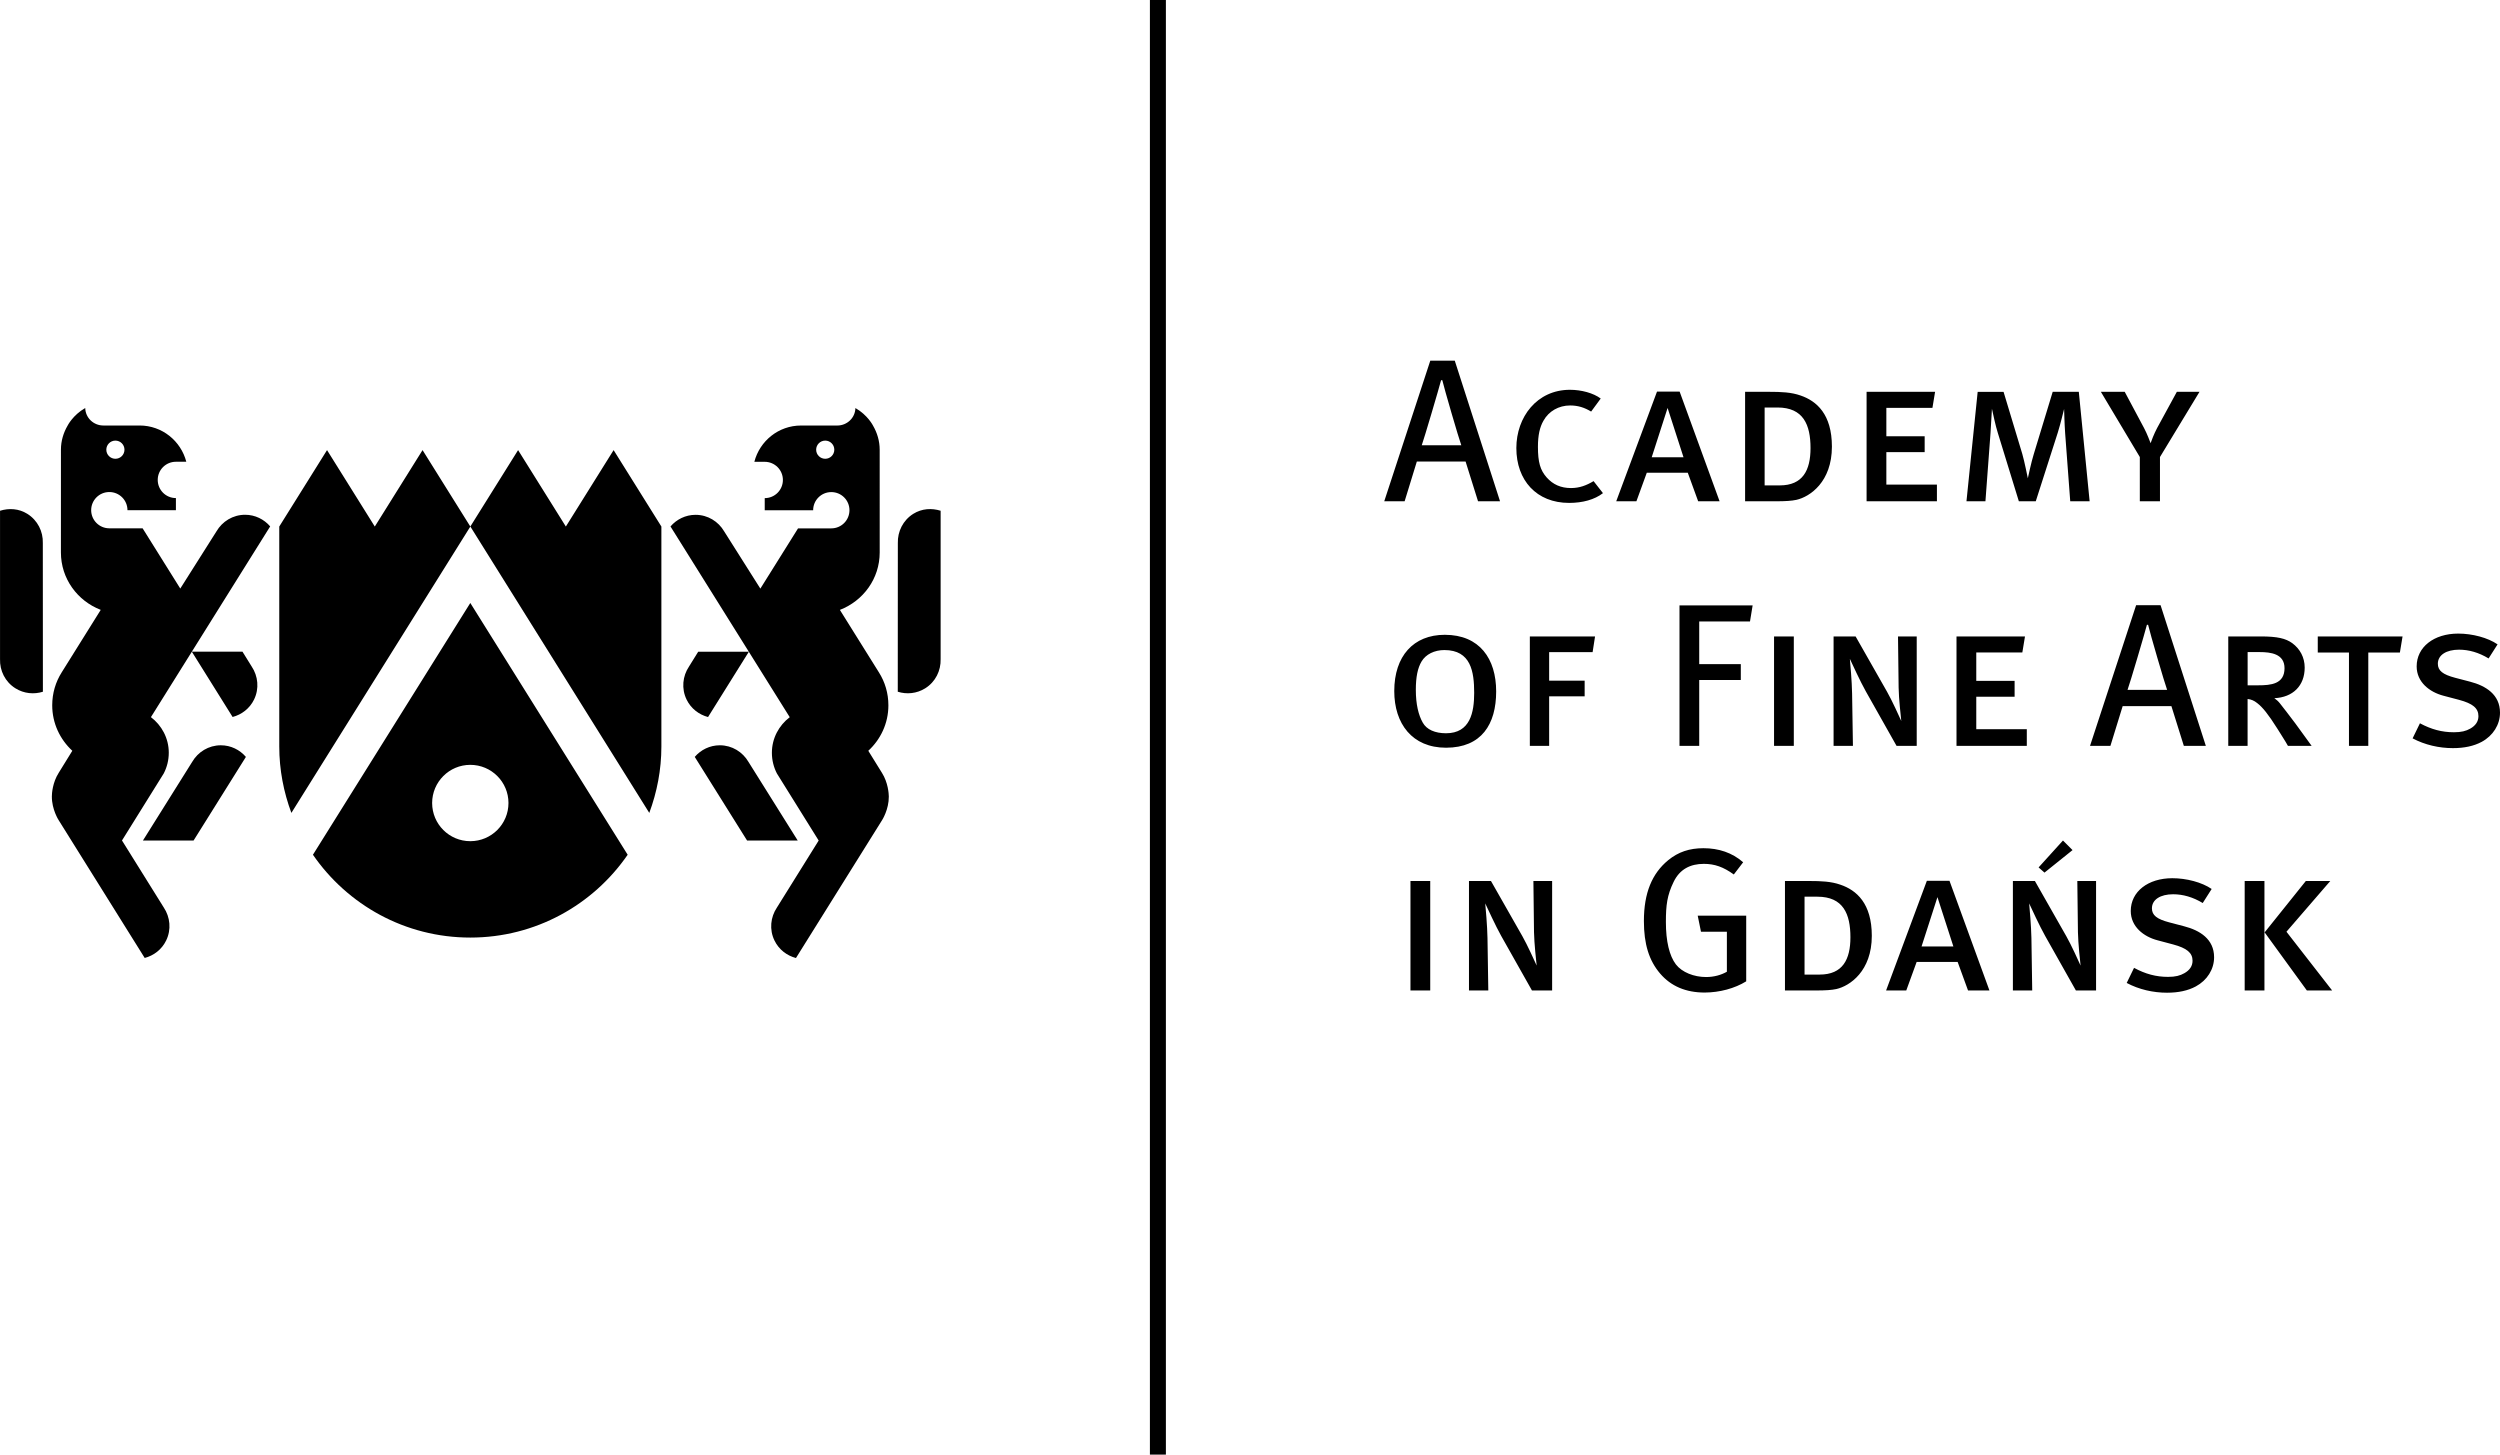 <?xml version="1.0" encoding="utf-8"?>
<!-- Generator: Adobe Illustrator 16.0.4, SVG Export Plug-In . SVG Version: 6.00 Build 0)  -->
<!DOCTYPE svg PUBLIC "-//W3C//DTD SVG 1.1//EN" "http://www.w3.org/Graphics/SVG/1.1/DTD/svg11.dtd">
<svg version="1.1" id="Warstwa_1" xmlns="http://www.w3.org/2000/svg" xmlns:xlink="http://www.w3.org/1999/xlink" x="0px" y="0px"
	 width="137.485px" height="80px" viewBox="0 0 137.485 80" enable-background="new 0 0 137.485 80" xml:space="preserve">
<g>
	<path d="M39.586,40.986c-0.553,0-1.043,0.25-1.379,0.639l2.877,4.598h2.785l-2.708-4.324C40.843,41.355,40.26,40.986,39.586,40.986
		 M25.864,42.062c1.159,0,2.099,0.939,2.099,2.098c0,1.16-0.939,2.1-2.099,2.1s-2.099-0.939-2.099-2.1
		C23.766,43.002,24.705,42.062,25.864,42.062 M25.864,33.16L17.21,47.006c1.895,2.75,5.062,4.555,8.654,4.555
		c3.591,0,6.759-1.805,8.654-4.555L25.864,33.16z M7.861,46.223h2.785l2.877-4.598c-0.335-0.389-0.826-0.639-1.379-0.639
		c-0.674,0-1.257,0.369-1.574,0.912L7.861,46.223z M0.85,37.854c0.47,0.293,1.019,0.34,1.509,0.188l-0.004-8.178
		c0.019-0.629-0.281-1.25-0.853-1.607c-0.469-0.292-1.01-0.321-1.5-0.168v8.16C-0.018,36.875,0.278,37.498,0.85,37.854
		 M5.847,24.731c0-0.276,0.224-0.5,0.499-0.5c0.276,0,0.499,0.223,0.499,0.5c0,0.276-0.223,0.499-0.499,0.499
		C6.071,25.23,5.847,25.007,5.847,24.731 M10.551,35.837l4.307-6.888c-0.335-0.389-0.826-0.64-1.378-0.64
		c-0.675,0-1.258,0.369-1.575,0.912l-1.99,3.146l-2.071-3.312H6.013v-0.001c0,0,0,0-0.001,0c-0.551,0-0.997-0.446-0.998-0.997
		c0,0,0,0,0-0.001c0-0.551,0.447-0.997,0.998-0.997c0.551,0,0.998,0.446,0.998,0.997c0,0.001,0,0.001,0,0.001h2.664v-0.665v-0.001
		c-0.001,0-0.002,0-0.002,0c-0.551,0-0.998-0.446-0.998-0.999c0-0.551,0.446-0.998,0.998-0.998c0,0,0.001,0.001,0.002,0.001v-0.001
		h0.571h0.001h-0.001C9.948,24.25,8.916,23.4,7.676,23.4H5.681c-0.532,0-0.981-0.417-0.994-0.961
		c-0.681,0.388-0.97,0.969-0.97,0.969c-0.227,0.39-0.366,0.838-0.366,1.323c0,0.001,0,0.002,0,0.003l0,0
		c0,0-0.001,5.552-0.001,5.647c0,1.446,0.91,2.661,2.182,3.155l0.005,0.008l-2.144,3.432c-0.333,0.527-0.521,1.144-0.521,1.812
		c0,0.992,0.43,1.876,1.105,2.5L3.229,42.5c-0.343,0.539-0.377,1.148-0.377,1.297c-0.006,0.721,0.37,1.301,0.37,1.301l4.736,7.584
		c0.496-0.131,0.937-0.461,1.179-0.959c0.296-0.605,0.219-1.291-0.129-1.814l-2.299-3.688c0,0,2.276-3.646,2.297-3.688
		c0.176-0.34,0.276-0.727,0.276-1.137c0-0.801-0.39-1.507-0.982-1.958l2.25-3.599l2.242,3.591c0.497-0.132,0.938-0.462,1.18-0.959
		c0.295-0.606,0.219-1.292-0.13-1.815l-0.508-0.819H10.551z M35.707,44.705c0.423-1.141,0.665-2.367,0.665-3.652V28.956
		l-2.627-4.203l-2.626,4.203h-0.001l-2.626-4.203l-2.627,4.203l-2.627-4.203l-2.626,4.203h-0.001l-2.626-4.203l-2.627,4.203v12.097
		c0,1.285,0.243,2.512,0.666,3.652l9.843-15.749L35.707,44.705z M45.882,24.731c0,0.276-0.223,0.499-0.499,0.499
		c-0.275,0-0.499-0.223-0.499-0.499c0-0.276,0.224-0.5,0.499-0.5C45.66,24.231,45.882,24.455,45.882,24.731 M48.501,42.5
		l-0.75-1.211c0.675-0.623,1.105-1.507,1.105-2.5c0-0.669-0.188-1.285-0.521-1.812l-2.144-3.432l0.005-0.008
		c1.272-0.494,2.182-1.709,2.182-3.155c0-0.095-0.001-5.647-0.001-5.647v0c0-0.001,0-0.002,0-0.003c0-0.485-0.139-0.933-0.365-1.323
		c0,0-0.29-0.582-0.97-0.969c-0.012,0.545-0.462,0.961-0.994,0.961h-1.996c-1.239,0-2.271,0.85-2.568,1.996h-0.001h0.572v0.001
		c0.001,0,0.001-0.001,0.001-0.001c0.552,0,0.998,0.447,0.998,0.998c0,0.552-0.446,0.999-0.998,0.999c0,0,0,0-0.001,0v0.001v0.665
		h2.664c0,0-0.001,0-0.001-0.001c0-0.551,0.447-0.997,0.999-0.997c0.552,0,0.998,0.446,0.998,0.997c0,0.001,0,0.001,0,0.001
		c-0.001,0.551-0.447,0.997-0.998,0.997h0v0.001h-1.83l-2.072,3.312l-1.989-3.146c-0.317-0.543-0.899-0.912-1.574-0.912
		c-0.553,0-1.044,0.251-1.379,0.64l4.307,6.888h-2.783l-0.508,0.819c-0.349,0.523-0.425,1.209-0.13,1.815
		c0.243,0.497,0.683,0.827,1.179,0.959l2.243-3.591l2.25,3.599c-0.593,0.45-0.982,1.157-0.982,1.958c0,0.41,0.1,0.797,0.276,1.137
		c0.021,0.041,2.297,3.688,2.297,3.688l-2.298,3.688c-0.35,0.523-0.426,1.209-0.131,1.814c0.243,0.498,0.683,0.828,1.18,0.959
		l4.737-7.584c0,0,0.375-0.58,0.369-1.301C48.877,43.648,48.842,43.039,48.501,42.5 M50.88,37.854
		c0.571-0.356,0.867-0.979,0.849-1.606v-8.16c-0.49-0.153-1.031-0.124-1.501,0.168c-0.571,0.357-0.87,0.978-0.852,1.607
		l-0.004,8.178C49.861,38.194,50.41,38.147,50.88,37.854 M63.238,79.994h0.879V0h-0.879V79.994z"/>
	<path d="M124.531,48.449h-1.087v6.02h1.087V48.449z M128.253,54.469l-2.512-3.229l2.411-2.791h-1.345l-2.266,2.826l2.321,3.193
		H128.253z M121.762,52.643c0-0.998-0.784-1.48-1.647-1.703l-0.818-0.215c-0.685-0.18-0.954-0.393-0.954-0.773
		c0-0.482,0.471-0.773,1.167-0.773c0.538,0,1.088,0.156,1.627,0.482l0.491-0.773c-0.537-0.369-1.389-0.592-2.164-0.592
		c-1.333,0-2.285,0.736-2.285,1.801c0,0.863,0.705,1.414,1.479,1.615l0.853,0.227c0.751,0.201,1.066,0.459,1.066,0.896
		c0,0.303-0.169,0.527-0.449,0.684c-0.235,0.135-0.493,0.203-0.897,0.203c-0.663,0-1.245-0.158-1.871-0.496l-0.404,0.83
		c0.672,0.359,1.456,0.537,2.219,0.537c0.617,0,1.146-0.111,1.582-0.346C121.381,53.91,121.762,53.305,121.762,52.643
		 M113.977,46.75l-0.526-0.527l-1.34,1.48l0.324,0.285L113.977,46.75z M115.271,54.469v-6.02h-1.031l0.034,2.814
		c0.011,0.627,0.122,1.613,0.145,1.838c-0.089-0.201-0.526-1.166-0.784-1.613l-1.728-3.039h-1.21v6.02h1.063l-0.044-2.881
		c-0.013-0.672-0.102-1.67-0.124-1.906c0.111,0.236,0.572,1.246,0.876,1.783l1.693,3.004H115.271z M107.424,52.049h-1.75
		l0.874-2.713L107.424,52.049z M109.407,54.469l-2.197-6.031h-1.244l-2.242,6.031h1.11l0.571-1.57h2.253l0.572,1.57H109.407z
		 M101.762,51.543c0,1.223-0.426,2.053-1.693,2.053h-0.83v-4.283h0.706C101.37,49.312,101.762,50.266,101.762,51.543
		 M102.938,51.465c0-1.783-0.841-2.512-1.727-2.812c-0.504-0.18-1.076-0.203-1.705-0.203h-1.344v6.02h1.748
		c0.449,0,0.819-0.021,1.077-0.078C101.729,54.225,102.938,53.406,102.938,51.465 M96.031,53.967v-3.611h-2.667l0.18,0.885h1.424
		v2.199c-0.313,0.178-0.706,0.291-1.145,0.291c-0.661,0-1.322-0.258-1.659-0.695c-0.358-0.471-0.55-1.268-0.55-2.332
		c0-0.92,0.066-1.469,0.427-2.209c0.336-0.695,0.919-0.988,1.659-0.988c0.594,0,1.077,0.17,1.649,0.584l0.514-0.672
		c-0.604-0.527-1.344-0.773-2.185-0.773c-0.764,0-1.381,0.203-1.941,0.662c-0.884,0.729-1.333,1.793-1.333,3.342
		c0,1.266,0.28,2.174,0.896,2.893c0.594,0.693,1.413,1.041,2.445,1.041C94.563,54.582,95.404,54.357,96.031,53.967 M85.358,54.469
		v-6.02h-1.03l0.033,2.814c0.012,0.627,0.123,1.613,0.146,1.838c-0.09-0.201-0.527-1.166-0.784-1.613l-1.729-3.039h-1.209v6.02
		h1.063l-0.045-2.881c-0.011-0.672-0.102-1.67-0.124-1.906c0.113,0.236,0.572,1.246,0.875,1.783l1.694,3.004H85.358z M78.654,48.449
		h-1.087v6.02h1.087V48.449z"/>
	<path d="M137.485,39.192c0-0.998-0.784-1.48-1.647-1.704l-0.819-0.214c-0.684-0.18-0.952-0.393-0.952-0.773
		c0-0.482,0.471-0.773,1.166-0.773c0.539,0,1.088,0.156,1.625,0.482l0.493-0.774c-0.537-0.369-1.39-0.593-2.164-0.593
		c-1.334,0-2.285,0.738-2.285,1.804c0,0.864,0.705,1.413,1.479,1.615l0.853,0.225c0.752,0.201,1.065,0.459,1.065,0.896
		c0,0.303-0.168,0.527-0.447,0.685c-0.237,0.135-0.495,0.201-0.899,0.201c-0.661,0-1.243-0.156-1.871-0.493l-0.403,0.829
		c0.672,0.359,1.456,0.537,2.219,0.537c0.616,0,1.145-0.111,1.582-0.346C137.104,40.458,137.485,39.854,137.485,39.192 M132.126,35
		h-4.663v0.884h1.716v5.134h1.063v-5.134h1.738L132.126,35z M125.635,36.747c0,0.875-0.751,0.941-1.446,0.941h-0.583v-1.827h0.661
		C124.873,35.861,125.635,35.951,125.635,36.747 M127.126,41.018l-0.896-1.233c-0.314-0.426-0.661-0.862-0.852-1.109
		c-0.078-0.101-0.203-0.213-0.303-0.28c1.02-0.045,1.669-0.685,1.669-1.682c0-0.561-0.258-1.031-0.684-1.345
		c-0.358-0.258-0.816-0.369-1.727-0.369h-1.792v6.018h1.063V38.44c0.201,0.022,0.359,0.09,0.526,0.224
		c0.304,0.235,0.605,0.605,1.122,1.424c0.203,0.336,0.404,0.627,0.571,0.93H127.126z M119.178,37.937h-2.176
		c0.136-0.37,0.954-3.14,1.065-3.577h0.066C118.235,34.809,119.043,37.578,119.178,37.937 M121.308,41.018l-2.489-7.734h-1.346
		l-2.534,7.734h1.121l0.674-2.186h2.68l0.684,2.186H121.308z M111.462,41.018V40.1h-2.779v-1.784h2.108v-0.872h-2.108v-1.561h2.533
		L111.362,35h-3.766v6.018H111.462z M105.408,41.018V35h-1.029l0.034,2.812c0.01,0.629,0.123,1.614,0.146,1.839
		c-0.09-0.202-0.527-1.166-0.785-1.613L102.047,35h-1.211v6.018h1.064l-0.046-2.879c-0.011-0.673-0.101-1.671-0.123-1.906
		c0.112,0.235,0.571,1.244,0.875,1.782l1.693,3.003H105.408z M98.649,35h-1.087v6.018h1.087V35z M96.384,33.294h-4.022v7.723h1.085
		v-3.621h2.287v-0.873h-2.287v-2.345h2.792L96.384,33.294z M87.718,35h-3.586v6.018h1.062v-2.724h1.952v-0.861h-1.952v-1.571h2.39
		L87.718,35z M81.071,38.104c0,1.065-0.213,2.221-1.549,2.221c-0.604,0-1.065-0.202-1.278-0.583
		c-0.236-0.415-0.382-1.009-0.382-1.806c0-0.707,0.102-1.2,0.315-1.559c0.234-0.394,0.706-0.628,1.256-0.628
		C80.892,35.75,81.071,36.938,81.071,38.104 M82.28,38.026c0-1.795-0.907-3.116-2.825-3.116c-1.727,0-2.779,1.176-2.779,3.094
		c0,1.795,0.986,3.116,2.847,3.116C81.474,41.119,82.28,39.832,82.28,38.026"/>
	<path d="M120.959,21.548h-1.246l-1.087,1.995c-0.167,0.313-0.324,0.729-0.356,0.83c-0.034-0.089-0.191-0.516-0.359-0.83
		l-1.064-1.995h-1.312l2.142,3.586v2.433h1.108v-2.433L120.959,21.548z M114.917,27.567l-0.595-6.019h-1.436l-1.042,3.43
		c-0.135,0.426-0.314,1.278-0.325,1.323c-0.012-0.045-0.18-0.908-0.304-1.334l-1.031-3.418h-1.424l-0.616,6.019h1.043l0.28-3.755
		c0.033-0.427,0.056-1.065,0.078-1.334c0.046,0.213,0.201,0.953,0.325,1.334l1.155,3.755h0.93l1.211-3.777
		c0.146-0.46,0.337-1.267,0.348-1.301c0,0.023,0.022,0.863,0.057,1.334l0.28,3.744H114.917z M106.519,27.567v-0.918h-2.781v-1.783
		h2.107v-0.874h-2.107v-1.56h2.534l0.146-0.884h-3.767v6.019H106.519z M99.568,24.642c0,1.223-0.427,2.052-1.693,2.052h-0.831V22.41
		h0.707C99.176,22.41,99.568,23.363,99.568,24.642 M100.744,24.563c0-1.783-0.84-2.511-1.725-2.813
		c-0.506-0.18-1.078-0.202-1.707-0.202H95.97v6.019h1.748c0.449,0,0.818-0.022,1.076-0.079
		C99.534,27.321,100.744,26.503,100.744,24.563 M92.583,25.147h-1.749l0.874-2.713L92.583,25.147z M94.567,27.567l-2.197-6.03
		h-1.245l-2.242,6.03h1.11l0.571-1.57h2.254l0.571,1.57H94.567z M88.153,27.12l-0.516-0.661c-0.393,0.236-0.773,0.381-1.243,0.381
		c-0.551,0-0.988-0.191-1.336-0.583c-0.357-0.404-0.481-0.841-0.481-1.683c0-0.639,0.102-1.087,0.303-1.435
		c0.292-0.527,0.841-0.841,1.469-0.841c0.427,0,0.784,0.112,1.154,0.336l0.527-0.717c-0.403-0.302-1.064-0.481-1.692-0.481
		c-1.816,0-2.948,1.501-2.948,3.206c0,1.772,1.108,3.015,2.902,3.015C87.032,27.657,87.693,27.478,88.153,27.12 M80.362,24.486
		h-2.174c0.133-0.37,0.951-3.14,1.063-3.577h0.067C79.421,21.357,80.229,24.126,80.362,24.486 M82.493,27.567l-2.49-7.734h-1.345
		l-2.533,7.734h1.121l0.672-2.187h2.68l0.685,2.187H82.493z"/>
</g>
</svg>
